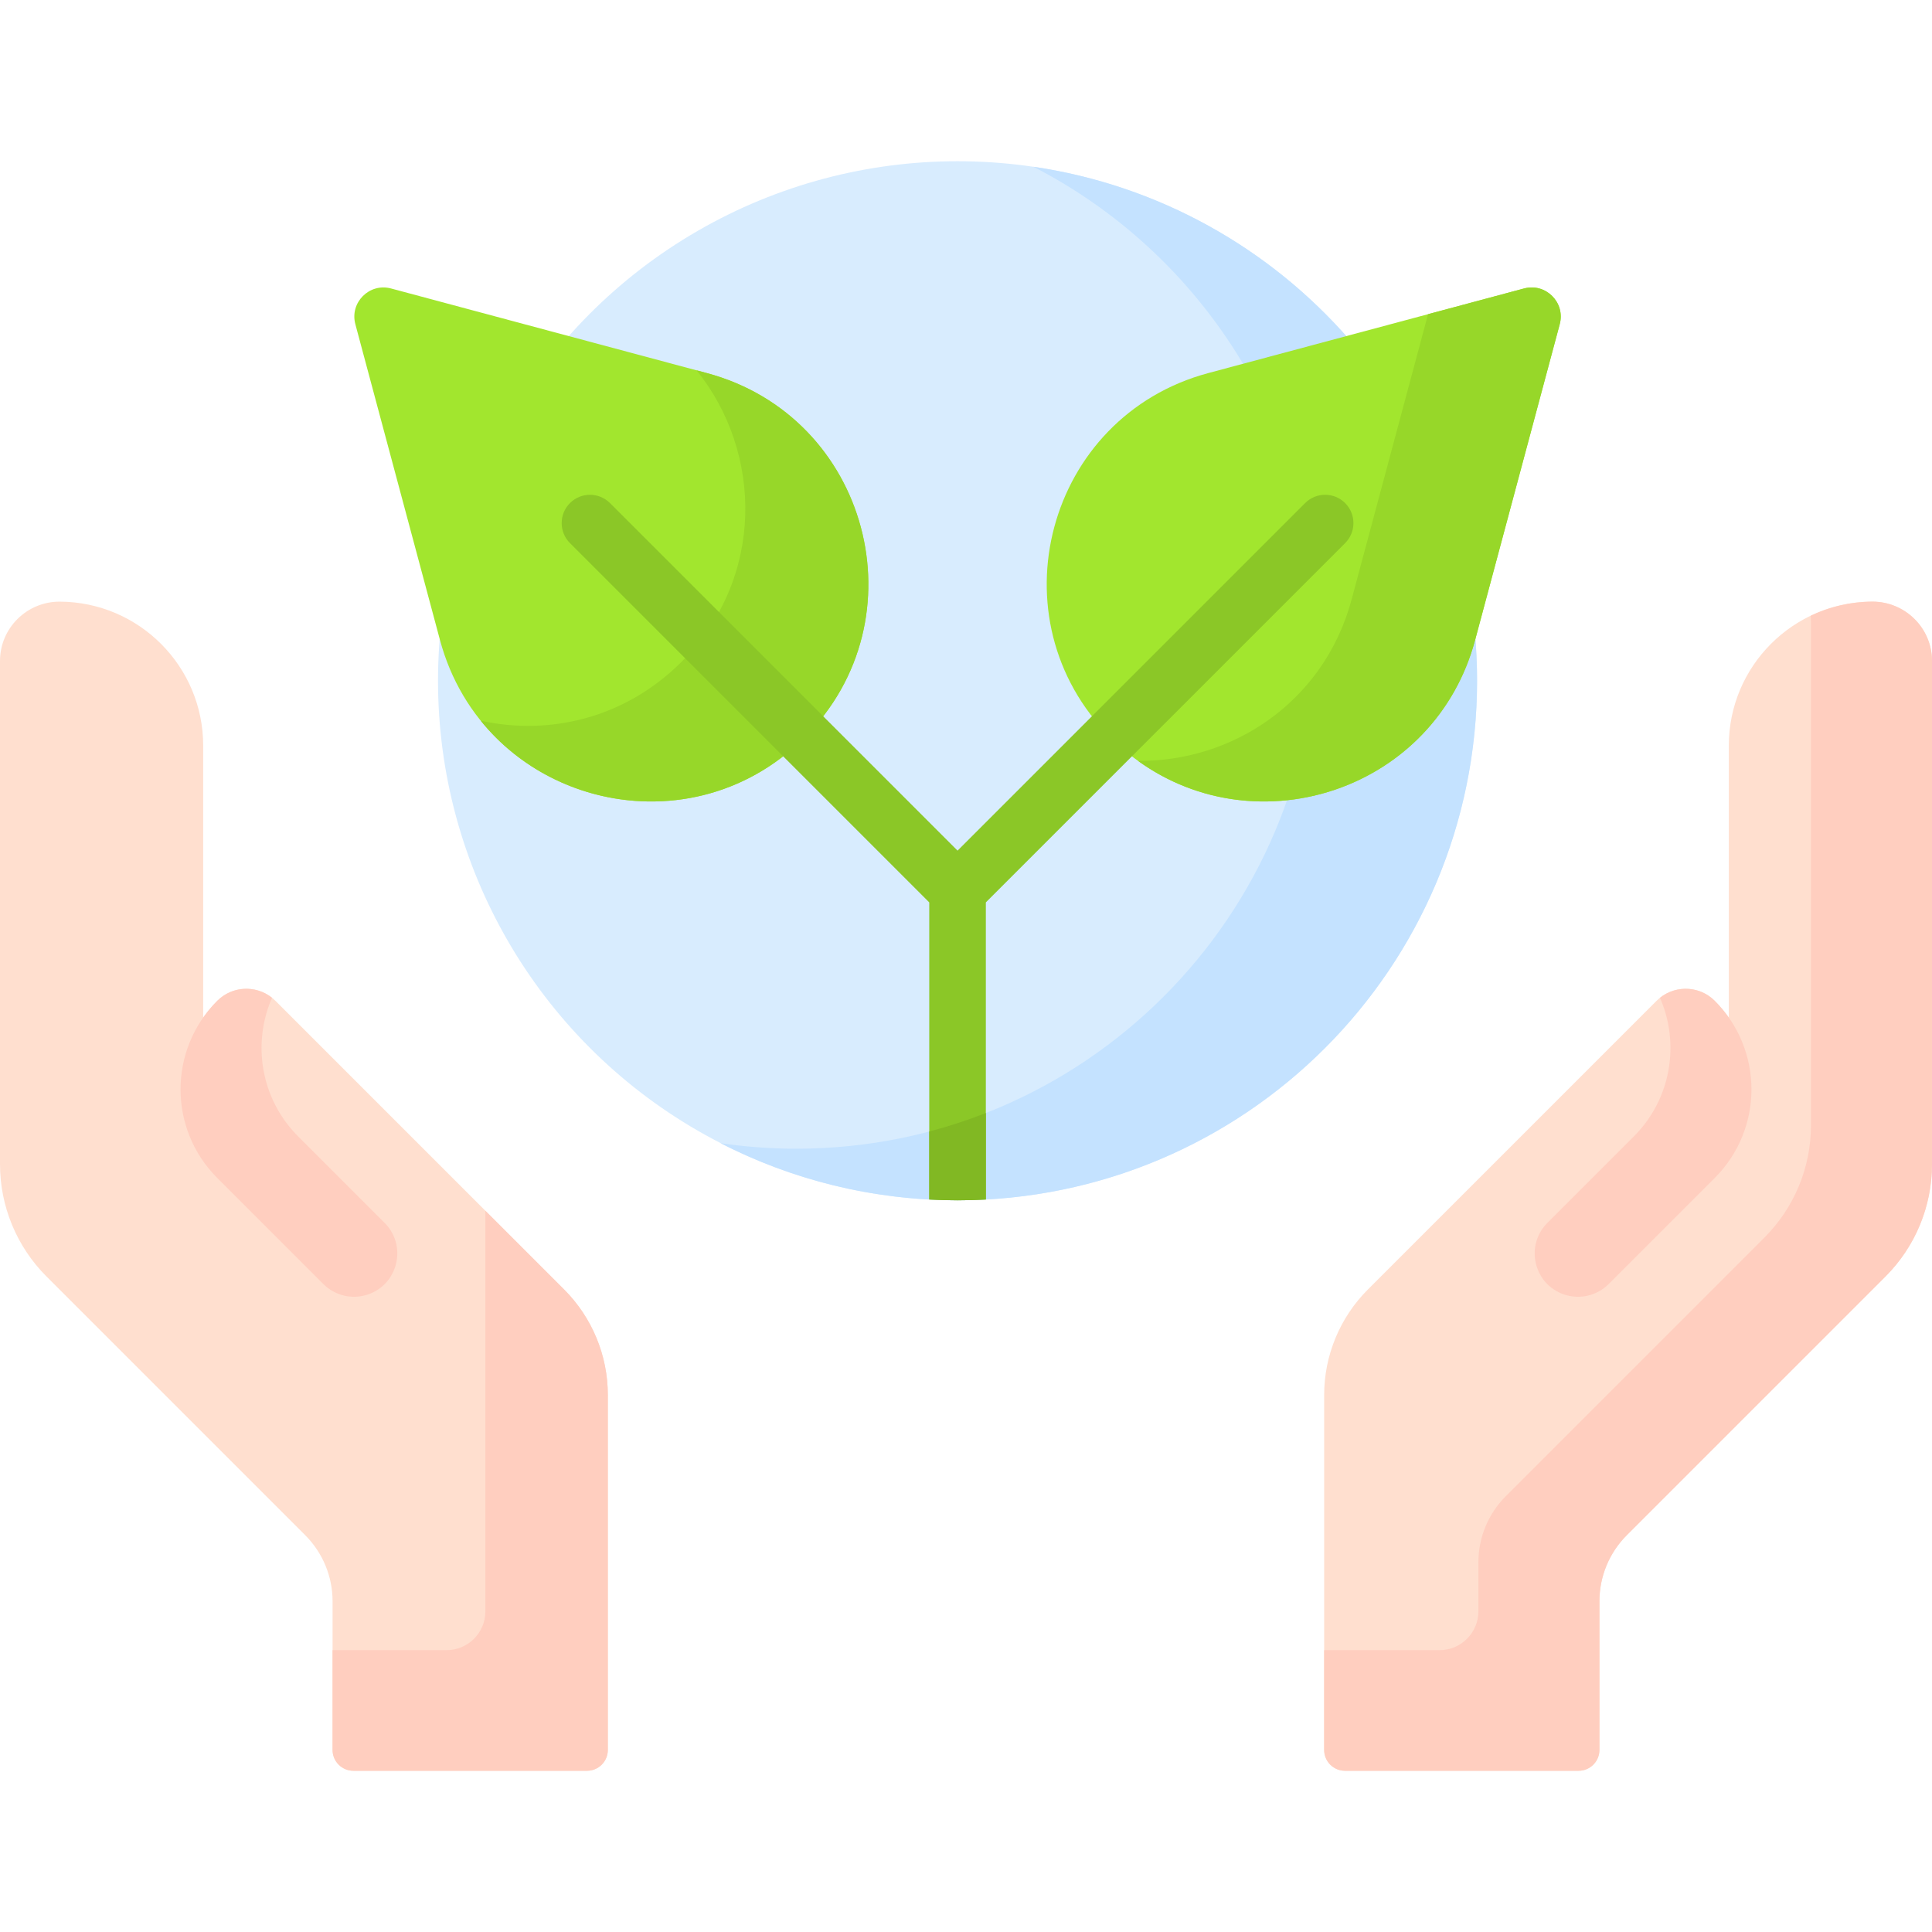 <svg id="Capa_1" enable-background="new 0 0 512 512" viewBox="0 0 512 512" xmlns="http://www.w3.org/2000/svg"><g><g><g><g><g><g><g><g><g><path d="m161.084 463.753v-94.046c0-10.496-4.17-20.562-11.591-27.984l-76.484-76.484c-4.237-4.237-11.127-4.292-15.377-.067-1.42 1.412-2.676 2.924-3.786 4.508v-72.065c0-21.021-16.992-38.074-37.989-38.173-8.721-.042-15.857 6.998-15.857 15.718v133.38c0 11.155 4.431 21.852 12.319 29.74l68.57 68.57c4.639 4.639 7.245 10.93 7.245 17.49v39.414c0 3.05 2.472 5.522 5.522 5.522h61.907c3.049-.001 5.521-2.473 5.521-5.523z" fill="#ffdfcf"/></g></g></g><g><path d="m161.084 369.706c0-10.496-4.17-20.562-11.591-27.984l-20.859-20.859v106.147c0 5.69-4.612 10.302-10.302 10.302h-30.199v26.441c0 3.05 2.472 5.522 5.522 5.522h61.907c3.05 0 5.522-2.472 5.522-5.522z" fill="#ffcebf"/></g><g><path d="m72.087 264.421c-4.288-3.422-10.552-3.153-14.523.818-12.957 12.957-12.957 33.964 0 46.921l28.141 28.14c3.054 3.054 7.564 4.133 11.669 2.794 8.136-2.655 10.604-12.963 4.553-19.015l-22.903-22.903c-9.939-9.939-12.245-24.61-6.937-36.755z" fill="#ffcebf"/></g></g></g><g><g><g><g><g><path d="m350.916 463.753v-94.046c0-10.496 4.17-20.562 11.591-27.984l76.484-76.484c4.237-4.237 11.127-4.292 15.377-.067 1.42 1.412 2.676 2.924 3.786 4.508v-72.065c0-21.021 16.992-38.074 37.989-38.173 8.721-.042 15.857 6.998 15.857 15.718v133.38c0 11.155-4.431 21.852-12.319 29.74l-68.57 68.57c-4.639 4.639-7.245 10.93-7.245 17.49v39.414c0 3.05-2.472 5.522-5.522 5.522h-61.907c-3.049-.001-5.521-2.473-5.521-5.523z" fill="#ffdfcf"/></g></g></g><g><g><path d="m454.436 265.239c-3.97-3.97-10.235-4.24-14.523-.818 5.307 12.145 3.001 26.816-6.937 36.754l-22.903 22.903c-6.052 6.052-3.584 16.36 4.553 19.015 4.105 1.34 8.615.26 11.669-2.794l28.141-28.141c12.957-12.955 12.957-33.962 0-46.919z" fill="#ffcebf"/></g></g><g><path d="m512 175.16c0-8.72-7.136-15.76-15.856-15.719-5.839.028-11.366 1.37-16.307 3.74.057.542.088 1.092.088 1.65v133.38c0 11.155-4.431 21.852-12.319 29.74l-68.57 68.57c-4.639 4.639-7.245 10.93-7.245 17.49v13c0 5.69-4.612 10.302-10.302 10.302h-30.574v26.441c0 3.05 2.472 5.522 5.522 5.522h61.907c3.05 0 5.522-2.472 5.522-5.522v-39.414c0-6.56 2.606-12.851 7.244-17.49l68.57-68.57c7.888-7.887 12.319-18.585 12.319-29.74z" fill="#ffcebf"/></g></g></g></g><g><g><circle cx="253.759" cy="180.407" fill="#d8ecfe" r="137.682"/></g><g><path d="m273.85 44.189c44.452 22.832 74.866 69.137 74.866 122.548 0 76.04-61.642 137.682-137.682 137.682-6.825 0-13.532-.505-20.092-1.464 18.834 9.673 40.187 15.134 62.816 15.134 76.04 0 137.682-61.642 137.682-137.682.001-69.214-51.075-126.492-117.59-136.218z" fill="#c4e2ff"/></g><g><g><g><path d="m403.879 76.45-83.66 22.417c-42.93 11.503-57.308 65.165-25.882 96.592 31.427 31.427 85.089 17.048 96.592-25.882l22.417-83.66c1.54-5.748-3.719-11.007-9.467-9.467z" fill="#a2e62e"/></g><g><path d="m403.879 76.45-25.43 6.814-20.244 75.551c-7.323 27.331-31.735 43.084-56.617 42.818 31.823 22.982 78.682 7.725 89.342-32.057l22.417-83.66c1.539-5.747-3.72-11.006-9.468-9.466z" fill="#97d729"/></g></g><g><g><path d="m103.639 76.45 83.66 22.417c42.93 11.503 57.308 65.165 25.882 96.592-31.427 31.427-85.089 17.048-96.592-25.882l-22.417-83.66c-1.54-5.748 3.719-11.007 9.467-9.467z" fill="#a2e62e"/></g><g><path d="m187.299 98.866-2.695-.722c17.508 21.69 18.205 55.048-4.028 77.28-14.994 14.994-35.048 19.554-53.172 15.568 20.451 25.338 60.375 29.867 85.777 4.465 31.426-31.426 17.047-85.088-25.882-96.591z" fill="#97d729"/></g></g></g></g></g></g><path d="m356.476 133.321c-2.93-2.927-7.678-2.929-10.607 0l-92.109 92.108-92.108-92.108c-2.93-2.928-7.678-2.928-10.607 0-2.929 2.93-2.929 7.678 0 10.607l95.216 95.216v78.739c2.484.133 4.983.206 7.5.206s5.016-.072 7.5-.206v-78.739l95.217-95.216c2.926-2.929 2.926-7.677-.002-10.607z" fill="#8bc727"/><g><path d="m261.259 317.883v-22.916c-4.87 1.909-9.878 3.544-15 4.896v18.014c2.484.134 4.983.212 7.5.212s5.016-.072 7.5-.206z" fill="#81b823"/></g></g><g/><g/><g/><g/><g/><g/><g/><g/><g/><g/><g/><g/><g/><g/><g/></svg>